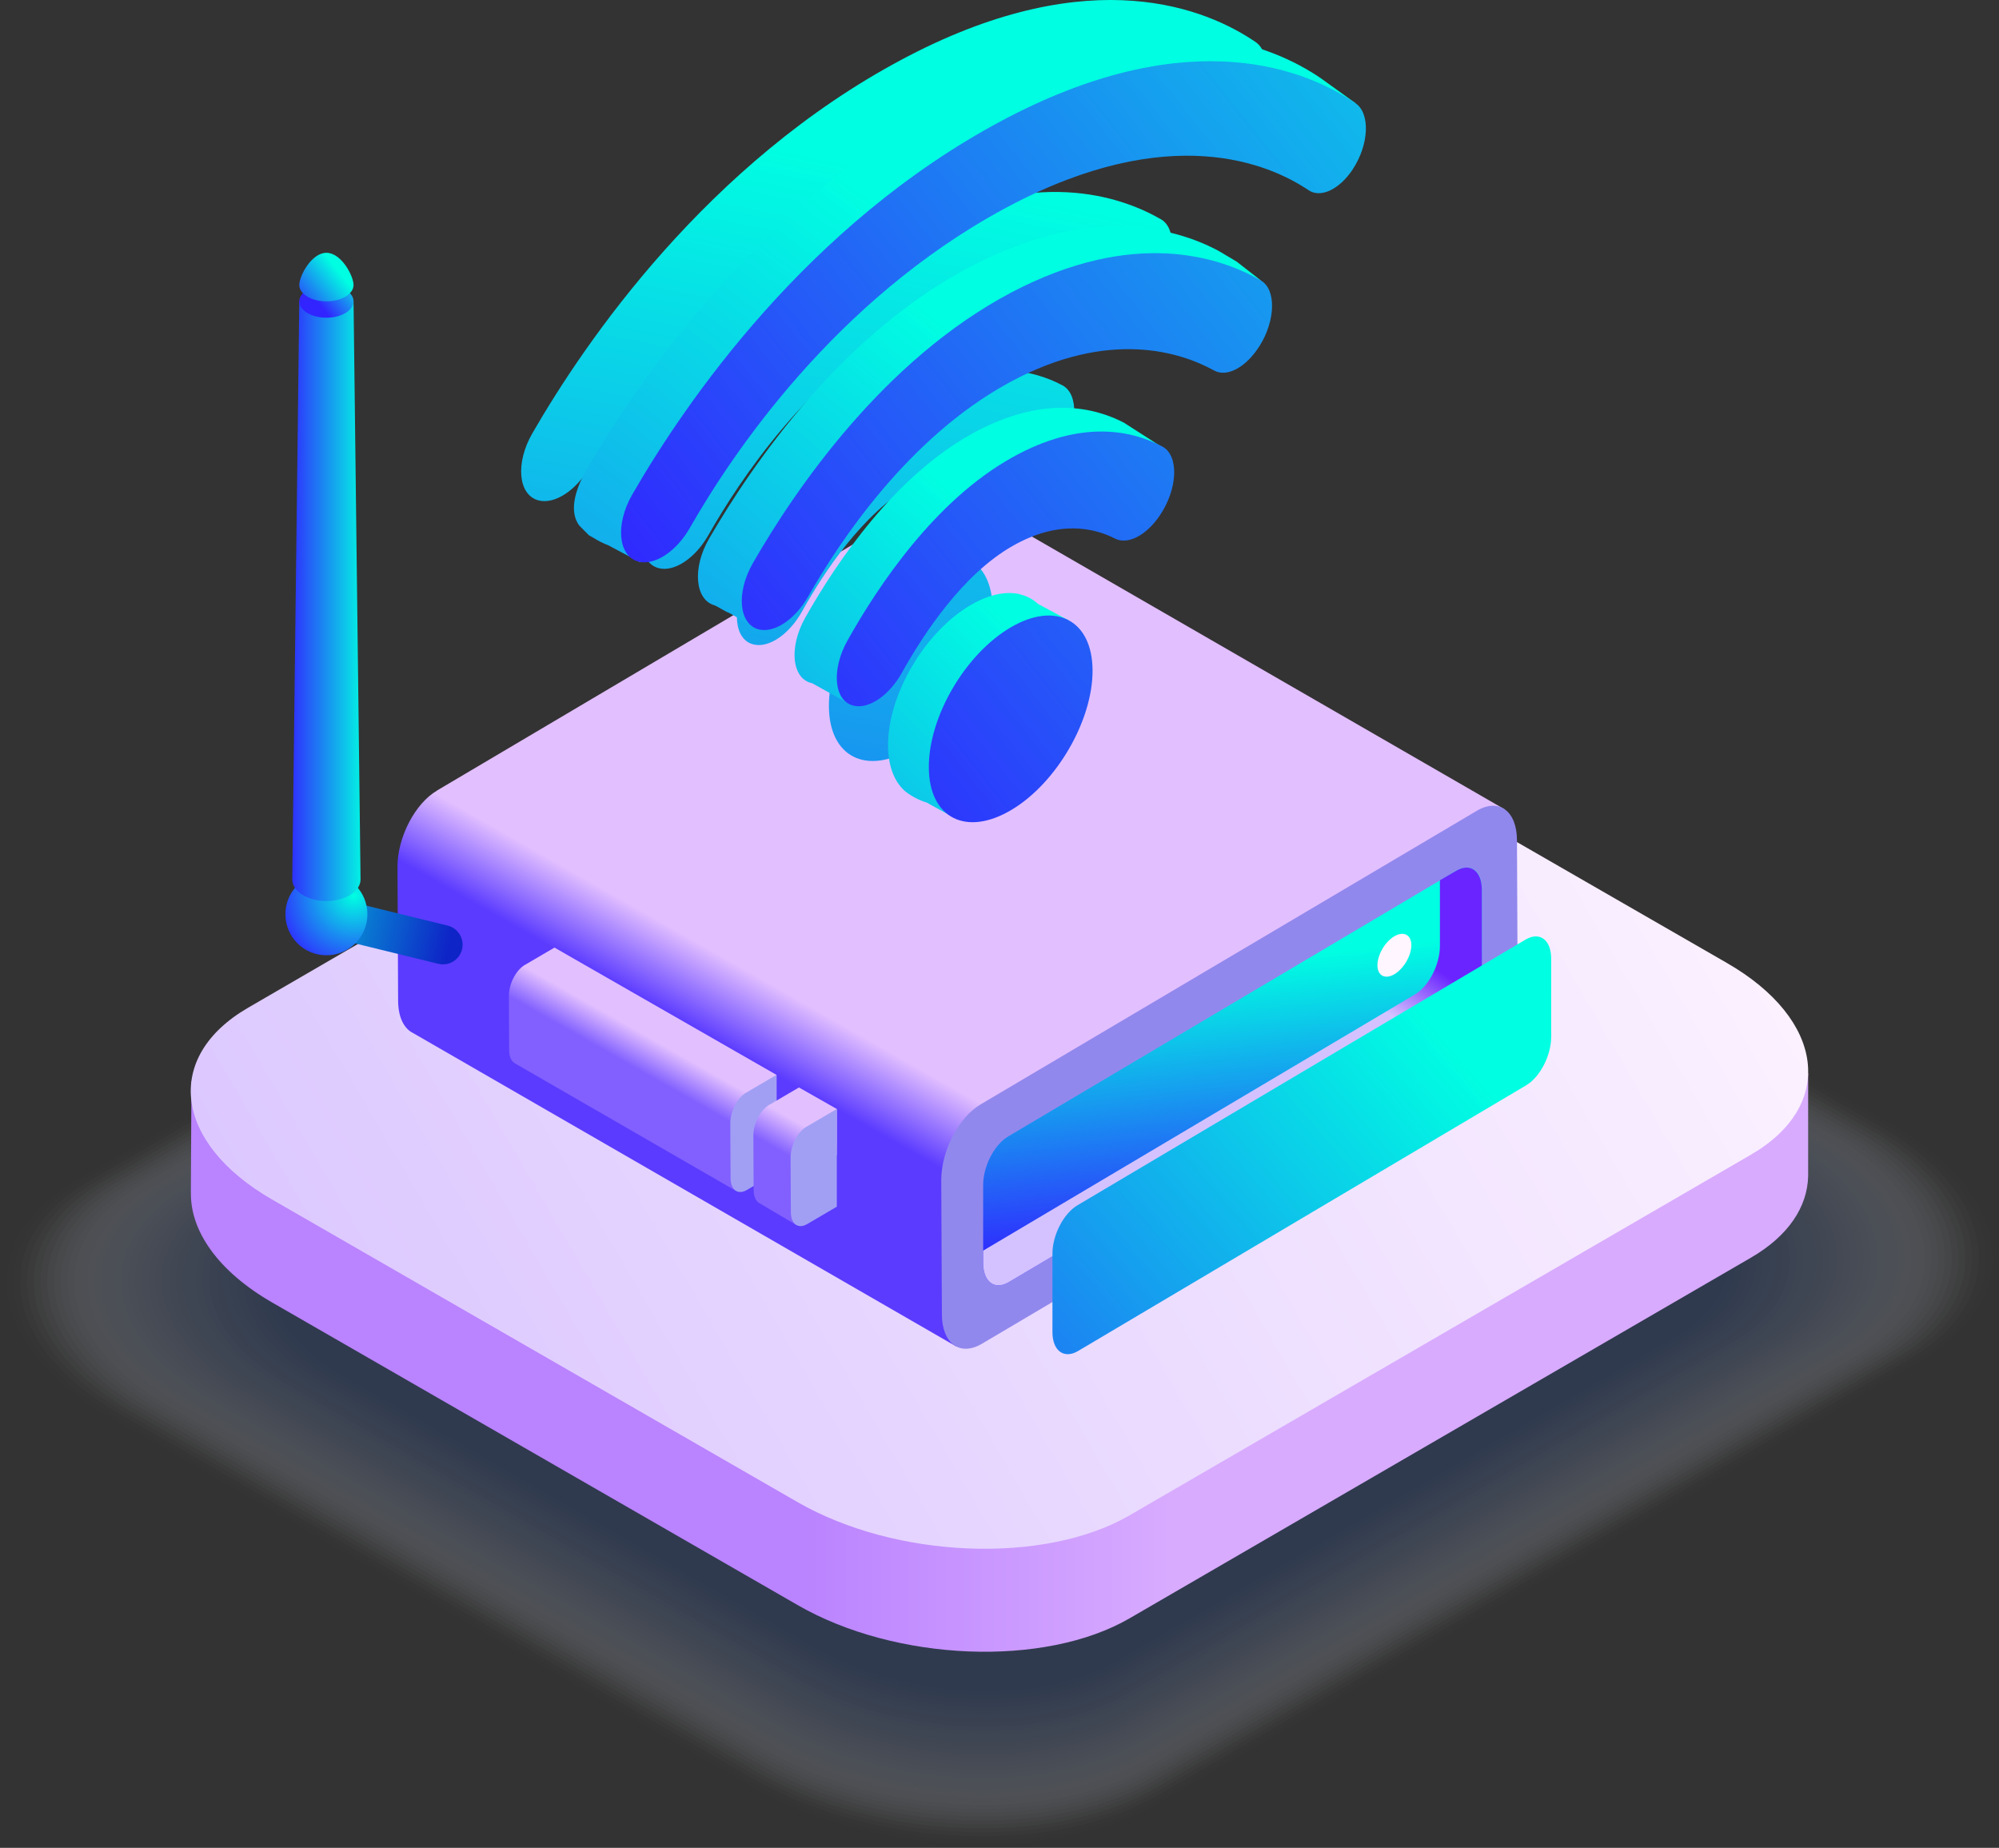 <svg width="370" height="342" viewBox="0 0 370 342" fill="none" xmlns="http://www.w3.org/2000/svg">
<rect x="0" y="0" width="370" height="342" fill="#333333" stroke="none"/>
<g clip-path="url(#clip0_7_2639)">
<g opacity="0.2">
<g style="mix-blend-mode:multiply" opacity="0.02">
<path d="M214.566 333.676L355.738 251.733C375.046 240.52 372.593 221.008 350.247 208.14L230.875 139.409C208.529 126.541 174.755 125.205 155.446 136.405L14.275 218.348C-5.034 229.561 -2.58 249.073 19.766 261.941L139.138 330.672C161.484 343.54 195.258 344.877 214.566 333.676Z" fill="#FAFBFD"/>
</g>
<g style="mix-blend-mode:multiply" opacity="0.05">
<path d="M214.363 333.001L354.569 251.619C373.75 240.482 371.309 221.097 349.115 208.318L230.557 140.058C208.363 127.279 174.818 125.943 155.637 137.08L15.431 218.462C-3.75 229.599 -1.309 248.984 20.885 261.763L139.443 330.023C161.637 342.802 195.182 344.138 214.363 333.001Z" fill="#F4F7FC"/>
</g>
<g style="mix-blend-mode:multiply" opacity="0.07">
<path d="M214.16 332.327L353.412 251.504C372.466 240.444 370.038 221.199 347.997 208.497L230.252 140.695C208.211 128.005 174.895 126.681 155.84 137.742L16.588 218.577C-2.466 229.638 -0.038 248.882 22.003 261.572L139.748 329.374C161.789 342.064 195.105 343.387 214.16 332.327Z" fill="#EFF2FA"/>
</g>
<g style="mix-blend-mode:multiply" opacity="0.1">
<path d="M213.956 331.665L352.242 251.403C371.157 240.418 368.754 221.301 346.865 208.7L229.934 141.369C208.046 128.769 174.958 127.445 156.044 138.429L17.758 218.692C-1.157 229.676 1.246 248.793 23.134 261.394L140.066 328.725C161.954 341.325 195.042 342.649 213.956 331.665Z" fill="#E9EEF8"/>
</g>
<g style="mix-blend-mode:multiply" opacity="0.12">
<path d="M213.766 330.99L351.098 251.275C369.886 240.367 367.496 221.377 345.76 208.866L229.642 142.006C207.906 129.494 175.047 128.183 156.26 139.091L18.914 218.806C0.127 229.714 2.517 248.704 24.253 261.216L140.371 328.076C162.107 340.587 194.966 341.898 213.753 330.99H213.766Z" fill="#E4EAF7"/>
</g>
<g style="mix-blend-mode:multiply" opacity="0.15">
<path d="M213.562 330.316L349.929 251.161C368.589 240.329 366.212 221.479 344.628 209.044L229.324 142.655C207.741 130.22 175.111 128.934 156.45 139.753L20.071 218.921C1.411 229.752 3.788 248.602 25.372 261.038L140.676 327.427C162.26 339.862 194.889 341.147 213.55 330.328L213.562 330.316Z" fill="#DEE6F5"/>
</g>
<g style="mix-blend-mode:multiply" opacity="0.17">
<path d="M213.359 329.654L348.772 251.059C367.292 240.304 364.941 221.581 343.51 209.247L229.006 143.317C207.575 130.971 175.174 129.685 156.654 140.44L21.241 219.023C2.72 229.778 5.072 248.5 26.503 260.847L141.006 326.777C162.437 339.123 194.839 340.409 213.359 329.654Z" fill="#D9E2F3"/>
</g>
<g style="mix-blend-mode:multiply" opacity="0.2">
<path d="M213.155 328.979L347.603 250.944C365.996 240.266 363.657 221.683 342.378 209.426L228.689 143.966C207.41 131.709 175.238 130.436 156.845 141.115L22.397 219.137C4.004 229.816 6.343 248.399 27.622 260.656L141.311 326.116C162.59 338.373 194.762 339.645 213.155 328.967V328.979Z" fill="#D3DDF2"/>
</g>
<g style="mix-blend-mode:multiply" opacity="0.22">
<path d="M212.952 328.305L346.446 250.83C364.712 240.227 362.386 221.772 341.26 209.604L228.384 144.615C207.257 132.447 175.314 131.174 157.048 141.777L23.554 219.252C5.288 229.854 7.614 248.31 28.74 260.477L141.616 325.466C162.743 337.634 194.686 338.907 212.952 328.305Z" fill="#CED9F0"/>
</g>
<g style="mix-blend-mode:multiply" opacity="0.24">
<path d="M212.749 327.643L345.277 250.715C363.403 240.189 361.102 221.861 340.116 209.782L228.053 145.264C207.08 133.185 175.365 131.925 157.239 142.451L24.724 219.366C6.597 229.892 8.898 248.22 29.884 260.299L141.947 324.817C162.921 336.896 194.635 338.156 212.761 327.63L212.749 327.643Z" fill="#C8D5EE"/>
</g>
<g style="mix-blend-mode:multiply" opacity="0.27">
<path d="M212.558 326.968L344.133 250.601C362.132 240.151 359.844 221.963 339.01 209.973L227.761 145.913C206.94 133.923 175.454 132.663 157.455 143.113L25.88 219.481C7.881 229.93 10.169 248.119 31.003 260.108L142.252 324.168C163.073 336.158 194.559 337.418 212.558 326.968Z" fill="#C3D1EC"/>
</g>
<g style="mix-blend-mode:multiply" opacity="0.29">
<path d="M212.355 326.294L342.963 250.486C360.835 240.113 358.56 222.052 337.879 210.151L227.443 146.562C206.762 134.662 175.517 133.414 157.658 143.788L27.037 219.595C9.165 229.969 11.44 248.03 32.121 259.93L142.557 323.519C163.238 335.42 194.483 336.667 212.342 326.294H212.355Z" fill="#BDCDEB"/>
</g>
<g style="mix-blend-mode:multiply" opacity="0.32">
<path d="M212.151 325.619L341.794 250.372C359.526 240.075 357.276 222.154 336.747 210.329L227.125 147.212C206.596 135.4 175.581 134.165 157.849 144.462L28.206 219.71C10.474 230.007 12.724 247.928 33.253 259.752L142.875 322.87C163.404 334.681 194.419 335.916 212.151 325.619Z" fill="#B8C8E9"/>
</g>
<g style="mix-blend-mode:multiply" opacity="0.34">
<path d="M211.948 324.957L340.637 250.257C358.242 240.036 356.005 222.243 335.629 210.52L226.807 147.861C206.431 136.125 175.645 134.904 158.039 145.124L29.363 219.824C11.758 230.045 13.995 247.839 34.371 259.561L143.193 322.221C163.569 333.956 194.356 335.178 211.961 324.957H211.948Z" fill="#B2C4E7"/>
</g>
<g style="mix-blend-mode:multiply" opacity="0.37">
<path d="M211.745 324.283L339.468 250.142C356.946 239.998 354.721 222.345 334.497 210.699L226.49 148.51C206.266 136.864 175.708 135.655 158.243 145.799L30.52 219.939C13.042 230.083 15.266 247.737 35.49 259.383L143.498 321.572C163.721 333.218 194.279 334.427 211.745 324.283Z" fill="#ADC0E6"/>
</g>
<g style="mix-blend-mode:multiply" opacity="0.39">
<path d="M211.554 323.608L338.323 250.028C355.662 239.96 353.463 222.434 333.391 210.877L226.197 149.159C206.126 137.602 175.797 136.393 158.459 146.461L31.689 220.054C14.351 230.121 16.55 247.648 36.621 259.205L143.815 320.923C163.887 332.479 194.216 333.689 211.554 323.621V323.608Z" fill="#A7BCE4"/>
</g>
<g style="mix-blend-mode:multiply" opacity="0.41">
<path d="M211.35 322.946L337.154 249.926C354.365 239.935 352.179 222.535 332.26 211.068L225.879 149.821C205.961 138.353 175.861 137.156 158.65 147.148L32.846 220.168C15.635 230.16 17.821 247.559 37.74 259.026L144.121 320.273C164.039 331.741 194.139 332.938 211.35 322.946Z" fill="#A2B8E2"/>
</g>
<g style="mix-blend-mode:multiply" opacity="0.44">
<path d="M211.147 322.272L335.997 249.812C353.081 239.896 350.908 222.637 331.142 211.259L225.574 150.47C205.808 139.091 175.937 137.907 158.866 147.822L34.015 220.283C16.931 230.198 19.105 247.457 38.871 258.836L144.438 319.624C164.204 331.003 194.076 332.187 211.147 322.272Z" fill="#9CB3E1"/>
</g>
<g style="mix-blend-mode:multiply" opacity="0.46">
<path d="M210.944 321.597L334.828 249.684C351.772 239.845 349.624 222.714 330.01 211.424L225.257 151.106C205.643 139.817 176.013 138.633 159.056 148.472L35.172 220.384C18.228 230.223 20.376 247.355 39.99 258.645L144.743 318.962C164.357 330.252 193.987 331.436 210.944 321.597Z" fill="#97AFDF"/>
</g>
<g style="mix-blend-mode:multiply" opacity="0.49">
<path d="M210.74 320.922L333.671 249.57C350.488 239.807 348.353 222.815 328.892 211.602L224.952 151.755C205.491 140.555 176.089 139.384 159.26 149.146L36.329 220.499C19.512 230.261 21.647 247.253 41.108 258.466L145.048 318.313C164.509 329.514 193.911 330.685 210.74 320.922Z" fill="#91ABDD"/>
</g>
<g style="mix-blend-mode:multiply" opacity="0.51">
<path d="M210.537 320.261L332.502 249.468C349.192 239.782 347.069 222.917 327.76 211.806L224.634 152.43C205.325 141.318 176.153 140.147 159.463 149.833L37.498 220.614C20.808 230.299 22.931 247.164 42.24 258.276L145.366 317.664C164.675 328.776 193.847 329.947 210.537 320.261Z" fill="#8CA7DC"/>
</g>
<g style="mix-blend-mode:multiply" opacity="0.54">
<path d="M210.346 319.586L331.358 249.353C347.908 239.744 345.81 223.019 326.655 211.984L224.329 153.066C205.173 142.031 176.229 140.886 159.666 150.495L38.655 220.728C22.105 230.338 24.202 247.075 43.358 258.097L145.684 317.015C164.84 328.05 193.784 329.196 210.346 319.586Z" fill="#86A3DA"/>
</g>
<g style="mix-blend-mode:multiply" opacity="0.56">
<path d="M210.143 318.911L330.188 249.239C346.611 239.705 344.527 223.108 325.523 212.162L224.011 153.715C205.008 142.769 176.293 141.637 159.87 151.17L39.812 220.843C23.389 230.376 25.473 246.973 44.477 257.919L145.989 316.366C164.992 327.312 193.707 328.445 210.13 318.911H210.143Z" fill="#819FD8"/>
</g>
<g style="mix-blend-mode:multiply" opacity="0.59">
<path d="M209.94 318.25L329.032 249.124C345.327 239.667 343.256 223.197 324.405 212.353L223.706 154.377C204.855 143.52 176.369 142.388 160.073 151.844L40.981 220.97C24.685 230.427 26.757 246.897 45.608 257.741L146.307 315.717C165.158 326.574 193.644 327.707 209.94 318.25Z" fill="#7B9AD7"/>
</g>
<g style="mix-blend-mode:multiply" opacity="0.61">
<path d="M209.736 317.575L327.862 249.01C344.018 239.629 341.972 223.299 323.273 212.531L223.388 155.014C204.69 144.246 176.433 143.126 160.264 152.506L42.138 221.072C25.982 230.452 28.028 246.782 46.727 257.55L146.612 315.068C165.31 325.835 193.567 326.956 209.736 317.575Z" fill="#7696D5"/>
</g>
<g style="mix-blend-mode:multiply" opacity="0.63">
<path d="M209.533 316.901L326.705 248.895C342.734 239.591 340.7 223.388 322.142 212.71L223.07 155.663C204.525 144.984 176.496 143.864 160.467 153.168L43.295 221.174C27.266 230.478 29.299 246.68 47.858 257.359L146.93 314.406C165.475 325.085 193.504 326.205 209.533 316.901Z" fill="#7092D3"/>
</g>
<g style="mix-blend-mode:multiply" opacity="0.66">
<path d="M209.342 316.239L325.549 248.793C341.45 239.566 339.429 223.503 321.023 212.9L222.765 156.325C204.372 145.735 176.572 144.628 160.671 153.855L44.464 221.301C28.562 230.529 30.583 246.591 48.989 257.194L147.247 313.769C165.641 324.359 193.44 325.466 209.342 316.239Z" fill="#6B8ED2"/>
</g>
<g style="mix-blend-mode:multiply" opacity="0.68">
<path d="M209.139 315.564L324.379 248.666C340.141 239.515 338.146 223.579 319.892 213.079L222.447 156.974C204.207 146.473 176.636 145.379 160.861 154.53L45.621 221.428C29.859 230.579 31.855 246.515 50.108 257.015L147.553 313.12C165.793 323.621 193.364 324.715 209.139 315.564Z" fill="#658AD0"/>
</g>
<g style="mix-blend-mode:multiply" opacity="0.71">
<path d="M208.935 314.89L323.223 248.551C338.857 239.476 336.874 223.668 318.774 213.257L222.142 157.61C204.054 147.199 176.712 146.104 161.077 155.179L46.79 221.517C31.155 230.592 33.138 246.4 51.239 256.812L147.87 312.458C165.959 322.87 193.301 323.965 208.935 314.89Z" fill="#6085CE"/>
</g>
<g style="mix-blend-mode:multiply" opacity="0.73">
<path d="M208.732 314.215L322.053 248.437C337.561 239.438 335.591 223.77 317.642 213.435L221.812 158.259C203.876 147.924 176.763 146.855 161.255 155.854L47.934 221.632C32.426 230.63 34.397 246.299 52.345 256.634L148.175 311.809C166.111 322.144 193.224 323.214 208.732 314.215Z" fill="#5A81CD"/>
</g>
<g style="mix-blend-mode:multiply" opacity="0.76">
<path d="M208.529 313.553L320.896 248.335C336.264 239.413 334.307 223.872 316.524 213.639L221.507 158.934C203.724 148.688 176.839 147.619 161.459 156.541L49.091 221.759C33.723 230.681 35.681 246.222 53.464 256.455L148.481 311.16C166.264 321.406 193.148 322.475 208.529 313.553Z" fill="#557DCB"/>
</g>
<g style="mix-blend-mode:multiply" opacity="0.78">
<path d="M208.325 312.879L319.727 248.221C334.968 239.375 333.023 223.974 315.392 213.817L221.189 159.583C203.559 149.426 176.903 148.37 161.662 157.216L50.26 221.874C35.02 230.72 36.964 246.12 54.595 256.277L148.798 310.524C166.429 320.681 193.084 321.737 208.325 312.891V312.879Z" fill="#4F79C9"/>
</g>
<g style="mix-blend-mode:multiply" opacity="0.8">
<path d="M208.135 312.204L318.583 248.093C333.697 239.324 331.765 224.05 314.286 213.982L220.897 160.207C203.419 150.139 176.992 149.095 161.878 157.865L51.43 221.975C36.316 230.745 38.248 246.019 55.726 256.086L149.116 309.862C166.594 319.93 193.021 320.973 208.135 312.204Z" fill="#4A75C7"/>
</g>
<g style="mix-blend-mode:multiply" opacity="0.83">
<path d="M207.931 311.542L317.413 247.991C332.387 239.298 330.481 224.165 313.155 214.173L220.579 160.869C203.253 150.89 177.055 149.846 162.069 158.539L52.587 222.09C37.613 230.783 39.519 245.917 56.845 255.895L149.421 309.2C166.747 319.179 192.945 320.222 207.918 311.529L207.931 311.542Z" fill="#4470C6"/>
</g>
<g style="mix-blend-mode:multiply" opacity="0.85">
<path d="M207.728 310.867L316.257 247.877C331.103 239.26 329.21 224.254 312.037 214.364L220.274 161.53C203.088 151.641 177.132 150.61 162.285 159.227L53.756 222.217C38.909 230.834 40.803 245.84 57.976 255.73L149.739 308.564C166.912 318.453 192.881 319.484 207.728 310.867Z" fill="#3F6CC4"/>
</g>
<g style="mix-blend-mode:multiply" opacity="0.88">
<path d="M207.524 310.193L315.087 247.762C329.807 239.222 327.926 224.343 310.905 214.542L219.956 162.167C202.923 152.366 177.195 151.335 162.476 159.876L54.913 222.306C40.193 230.847 42.074 245.726 59.095 255.526L150.044 307.902C167.077 317.702 192.805 318.733 207.524 310.193Z" fill="#3968C2"/>
</g>
<g style="mix-blend-mode:multiply" opacity="0.9">
<path d="M207.321 309.531L313.93 247.66C328.51 239.196 326.655 224.457 309.787 214.733L219.638 162.829C202.758 153.117 177.259 152.099 162.679 160.563L56.069 222.434C41.49 230.898 43.345 245.637 60.213 255.361L150.362 307.265C167.242 316.977 192.741 317.995 207.321 309.531Z" fill="#3464C1"/>
</g>
<g style="mix-blend-mode:multiply" opacity="0.93">
<path d="M207.13 308.856L312.774 247.533C327.226 239.145 325.383 224.534 308.668 214.911L219.333 163.478C202.605 153.843 177.335 152.837 162.882 161.238L57.239 222.561C42.786 230.949 44.629 245.56 61.345 255.183L150.68 306.616C167.408 316.251 192.678 317.257 207.13 308.856Z" fill="#2E60BF"/>
</g>
<g style="mix-blend-mode:multiply" opacity="0.95">
<path d="M206.927 308.182L311.617 247.419C325.943 239.107 324.112 224.636 307.549 215.09L219.028 164.127C202.453 154.581 177.411 153.588 163.086 161.899L58.396 222.663C44.07 230.974 45.9 245.446 62.463 254.992L150.985 305.954C167.56 315.5 192.601 316.493 206.927 308.182Z" fill="#295BBD"/>
</g>
<g style="mix-blend-mode:multiply" opacity="0.98">
<path d="M206.724 307.507L310.448 247.304C324.633 239.069 322.828 224.725 306.418 215.268L218.71 164.763C202.287 155.306 177.475 154.326 163.289 162.561L59.565 222.765C45.379 231 47.184 245.344 63.594 254.801L151.302 305.305C167.725 314.762 192.538 315.742 206.724 307.507Z" fill="#2357BC"/>
</g>
<g style="mix-blend-mode:multiply">
<path d="M206.52 306.845L309.291 247.202C323.35 239.044 321.557 224.827 305.3 215.472L218.405 165.438C202.135 156.07 177.551 155.09 163.493 163.249L60.722 222.892C46.663 231.051 48.455 245.268 64.713 254.623L151.607 304.656C167.878 314.024 192.462 315.004 206.52 306.845Z" fill="#1E53BA"/>
</g>
</g>
<path d="M35.325 220.677L35.439 200.109L55.498 200.007L160.912 138.824C176.649 129.698 204.156 130.78 222.358 141.267L319.6 197.258C320.401 197.716 321.151 198.187 321.888 198.671L334.675 198.607V217.661C334.548 223.325 331.078 228.708 324.087 232.769L209.088 299.514C193.351 308.64 165.844 307.558 147.642 297.07L50.4 241.08C40.282 235.251 35.185 227.754 35.337 220.677H35.325Z" fill="url(#paint0_linear_7_2639)"/>
<path d="M209.075 280.46L324.074 213.715C339.811 204.589 337.802 188.679 319.6 178.204L222.358 122.214C204.156 111.739 176.649 110.644 160.912 119.77L45.913 186.515C30.177 195.641 32.185 211.551 50.388 222.026L147.629 278.017C165.831 288.492 193.339 289.586 209.075 280.46Z" fill="url(#paint1_linear_7_2639)"/>
<path d="M80.869 146.32L172.772 91.947C174.539 90.928 176.153 90.814 177.424 91.476C177.424 91.476 177.462 91.501 177.488 91.514L278.504 149.795L176.992 249.2L76.484 191.212C74.781 190.397 73.687 188.272 73.687 185.153L73.573 160.372C73.573 154.963 76.84 148.675 80.882 146.333L80.869 146.32Z" fill="url(#paint2_linear_7_2639)"/>
<path d="M181.682 248.742L273.585 194.368C277.627 192.026 280.907 185.739 280.894 180.329L280.78 155.548C280.78 150.139 277.487 147.67 273.432 150.012L181.53 204.385C177.488 206.727 174.208 213.015 174.221 218.424L174.335 243.206C174.335 248.615 177.627 251.084 181.682 248.742Z" fill="#9188ED"/>
<path d="M186.678 237.325L269.606 188.157C272.199 186.655 274.284 182.633 274.284 179.171V164.674C274.284 161.212 272.174 159.634 269.581 161.136L186.652 210.304C184.059 211.806 181.975 215.828 181.975 219.29V233.787C181.975 237.249 184.085 238.827 186.678 237.325Z" fill="url(#paint3_linear_7_2639)"/>
<path d="M261.84 184.084C264.433 182.582 266.517 178.56 266.517 175.098V162.918L269.581 161.136C272.174 159.634 274.271 161.225 274.284 164.674V179.171C274.284 182.633 272.199 186.655 269.606 188.157L186.678 237.325C184.085 238.827 181.987 237.236 181.975 233.787V231.47L261.84 184.084Z" fill="url(#paint4_linear_7_2639)"/>
<path d="M85.522 175.709C85.992 173.762 84.81 171.789 82.852 171.305L67.586 167.563C65.641 167.08 63.671 168.276 63.188 170.236C62.718 172.184 63.9 174.156 65.857 174.64L81.123 178.382C83.068 178.866 85.038 177.669 85.522 175.709Z" fill="url(#paint5_linear_7_2639)"/>
<path d="M52.828 169.205C52.828 173.405 56.222 176.804 60.417 176.804C64.612 176.804 68.005 173.405 68.005 169.205C68.005 165.005 64.612 161.607 60.417 161.607C56.222 161.607 52.828 165.005 52.828 169.205Z" fill="url(#paint6_radial_7_2639)"/>
<path d="M55.396 55.774H65.438L66.734 162.778C66.734 164.98 63.9 166.762 60.417 166.762C56.934 166.762 54.099 164.98 54.099 162.778L55.396 55.774Z" fill="url(#paint7_linear_7_2639)"/>
<path d="M55.396 55.774C55.396 57.454 57.646 58.803 60.417 58.803C63.188 58.803 65.438 57.441 65.438 55.774C65.438 54.106 63.188 52.745 60.417 52.745C57.646 52.745 55.396 54.106 55.396 55.774Z" fill="url(#paint8_linear_7_2639)"/>
<path d="M55.396 52.745C55.396 54.425 57.646 55.774 60.417 55.774C63.188 55.774 65.438 54.412 65.438 52.745C65.438 51.077 63.188 46.788 60.417 46.788C57.646 46.788 55.396 51.077 55.396 52.745Z" fill="url(#paint9_linear_7_2639)"/>
<path style="mix-blend-mode:lighten" d="M199.504 250.066L282.432 200.898C285.025 199.396 287.11 195.374 287.11 191.912V177.415C287.11 173.953 285 172.375 282.407 173.876L199.478 223.044C196.885 224.546 194.8 228.568 194.8 232.03V246.528C194.8 249.99 196.911 251.568 199.504 250.066Z" fill="url(#paint10_linear_7_2639)"/>
<g style="mix-blend-mode:overlay">
<path d="M231.917 19.97C229.464 23.712 225.968 25.392 223.719 23.878C216.397 18.952 198.029 11.048 168.196 26.869C167.891 27.034 167.586 27.2 167.268 27.365C136.023 44.319 117.007 72.664 109.203 86.359C106.699 90.75 102.656 93.41 99.656 92.609C95.907 91.603 95.36 85.71 98.525 80.212C108.338 63.181 130.939 30.152 167.052 10.946C167.408 10.755 167.764 10.564 168.119 10.386C202.3 -7.37 223.553 1.731 232.413 7.789C235.146 9.66 234.917 15.375 231.917 19.957V19.97Z" fill="url(#paint11_linear_7_2639)"/>
<path d="M214.566 52.808C212.126 56.652 208.605 58.561 206.241 57.25C200.114 53.877 186.907 49.486 168.602 59.312C168.386 59.427 168.17 59.541 167.954 59.669C149.675 69.762 137.079 88.548 131.104 99.061C128.664 103.351 124.774 105.922 121.889 105.145C118.253 104.165 117.732 98.336 120.846 92.914C128.803 79.066 145.137 55.239 168.691 42.804C191.381 30.878 207.283 36.211 214.872 40.577C217.757 42.231 217.617 47.997 214.617 52.745L214.579 52.808H214.566Z" fill="url(#paint12_linear_7_2639)"/>
<path d="M139.633 119.299H139.595C135.884 118.548 135.286 112.719 138.375 107.208C144.26 96.694 154.734 81.255 168.755 73.389C181.682 66.134 191.165 68.4 196.644 71.315C199.758 72.969 199.529 79.168 196.148 84.119L196.122 84.157C193.631 87.81 190.212 89.541 187.898 88.357C184.11 86.41 177.5 84.819 168.857 89.757C159.705 95.001 152.497 105.897 148.442 113.177C146.142 117.314 142.443 119.872 139.659 119.312L139.633 119.299Z" fill="url(#paint13_linear_7_2639)"/>
<path d="M183.729 112.744C183.767 121.972 177.132 133.491 168.819 138.506C160.416 143.584 153.476 140.135 153.425 130.729C153.362 121.31 160.213 109.651 168.641 104.751C176.966 99.902 183.691 103.504 183.729 112.744Z" fill="url(#paint14_linear_7_2639)"/>
</g>
<path d="M188.763 109.982L188.712 109.957C186.208 109.409 183.131 109.982 179.801 111.904C171.246 116.817 164.306 128.539 164.37 138.034C164.395 141.675 165.463 144.424 167.23 146.168L167.255 146.193C168.17 147.084 170.23 148.204 171.488 148.522L176.763 151.424L197.915 114.882L192.118 111.764C191.178 110.898 190.059 110.3 188.775 110.008L188.763 109.982Z" fill="url(#paint15_linear_7_2639)"/>
<path d="M208.185 78.315C202.631 75.362 192.995 73.033 179.89 80.288C165.666 88.166 155.052 103.682 149.078 114.259C145.938 119.808 146.561 125.676 150.324 126.452L152.281 127.534L157.493 130.449L189.945 93.576C193.923 93.283 197.101 94.314 199.326 95.447C201.677 96.656 205.147 94.925 207.677 91.259L207.702 91.221C208.618 89.897 209.291 88.472 207.041 85.303L216.041 83.368L208.198 78.34L208.185 78.315Z" fill="url(#paint16_linear_7_2639)"/>
<path d="M225.447 46.38C217.338 42.053 201.69 37.942 179.801 49.27C155.904 61.692 139.341 85.748 131.257 99.672C128.092 105.12 128.625 111.064 132.324 112.057C132.591 112.133 134.574 113.368 134.854 113.38L140.371 116.461L165.933 81.612L201.296 60.127C208.808 60.063 214.465 62.278 217.922 64.187C220.325 65.511 223.909 63.614 226.375 59.745L226.413 59.681C226.452 59.618 226.49 59.541 226.541 59.465L228.803 59.414L233.366 51.904L228.892 48.417L225.46 46.38H225.447Z" fill="url(#paint17_linear_7_2639)"/>
<path d="M250.921 19.117L244.463 14.472C235.464 8.324 213.905 -0.942 179.216 16.801C178.86 16.979 178.492 17.17 178.136 17.361C141.477 36.555 118.545 69.762 108.593 86.894C106.114 91.157 105.466 94.963 107.232 97.28L109.012 99.074L110.029 99.647C110.41 99.953 112.037 100.742 112.533 100.894L118.507 104.064L129.058 89.516L172.518 39.469L196.86 26.36C216.88 20.861 229.756 26.703 235.629 30.649C237.904 32.189 241.451 30.509 243.942 26.741C245.163 24.896 245.912 22.872 246.218 20.988L250.895 19.13L250.921 19.117Z" fill="url(#paint18_linear_7_2639)"/>
<path d="M250.412 31.298C247.959 35.04 244.463 36.72 242.214 35.206C234.892 30.28 216.524 22.376 186.691 38.197C186.386 38.362 186.08 38.528 185.763 38.693C154.518 55.647 135.502 83.992 127.698 97.687C125.193 102.078 121.151 104.738 118.151 103.936C114.402 102.931 113.855 97.038 117.02 91.539C126.833 74.509 149.434 41.48 185.547 22.274C185.903 22.083 186.258 21.892 186.614 21.714C220.795 3.958 242.048 13.059 250.908 19.117C253.641 20.988 253.412 26.703 250.412 31.285V31.298Z" fill="url(#paint19_linear_7_2639)"/>
<path d="M233.061 64.136C230.621 67.98 227.1 69.889 224.736 68.578C218.609 65.205 205.402 60.814 187.097 70.64C186.881 70.755 186.665 70.869 186.449 70.996C168.17 81.09 155.573 99.876 149.599 110.389C147.159 114.679 143.269 117.25 140.383 116.473C136.748 115.493 136.227 109.664 139.341 104.242C147.298 90.394 163.632 66.567 187.186 54.132C209.876 42.206 225.778 47.539 233.366 51.904C236.252 53.559 236.112 59.325 233.112 64.072L233.074 64.136H233.061Z" fill="url(#paint20_linear_7_2639)"/>
<path d="M158.128 130.627H158.09C154.379 129.876 153.781 124.047 156.87 118.535C162.755 108.022 173.229 92.583 187.25 84.717C200.177 77.462 209.66 79.728 215.138 82.643C218.253 84.297 218.024 90.496 214.643 95.447L214.617 95.485C212.126 99.138 208.707 100.869 206.393 99.685C202.605 97.738 195.995 96.134 187.352 101.085C178.199 106.329 170.992 117.224 166.937 124.505C164.637 128.641 160.938 131.2 158.154 130.64L158.128 130.627Z" fill="url(#paint21_linear_7_2639)"/>
<path d="M202.224 124.072C202.262 133.3 195.627 144.819 187.313 149.833C178.911 154.912 171.971 151.463 171.92 142.057C171.857 132.638 178.708 120.979 187.136 116.079C195.461 111.23 202.186 114.832 202.224 124.072Z" fill="url(#paint22_linear_7_2639)"/>
<path d="M261.23 174.933C261.23 176.842 259.857 179.235 258.141 180.279C256.399 181.335 254.963 180.61 254.95 178.662C254.95 176.702 256.361 174.284 258.103 173.278C259.831 172.273 261.23 173.024 261.23 174.933Z" fill="url(#paint23_linear_7_2639)"/>
<path d="M97.178 178.573L102.631 175.378L143.726 198.938V207.415L136.29 220.448L95.385 196.85C94.699 196.52 94.254 195.654 94.242 194.381L94.191 184.288C94.191 182.086 95.513 179.528 97.165 178.573H97.178Z" fill="url(#paint24_linear_7_2639)"/>
<path d="M138.146 202.209L143.726 198.938V217.024L138.21 220.257C136.557 221.212 135.223 220.206 135.223 218.004L135.172 207.911C135.172 205.709 136.494 203.151 138.146 202.196V202.209Z" fill="#A19FF4"/>
<path d="M142.43 204.462L147.883 201.267L154.887 205.251V213.728L147.451 226.761L140.638 222.726C139.951 222.395 139.506 221.53 139.494 220.257L139.443 210.164C139.443 207.962 140.765 205.404 142.417 204.449L142.43 204.462Z" fill="url(#paint25_linear_7_2639)"/>
<path d="M149.307 208.522L154.887 205.251V223.337L149.37 226.57C147.718 227.525 146.383 226.519 146.383 224.317L146.332 214.224C146.332 212.022 147.654 209.464 149.307 208.509V208.522Z" fill="#A19FF4"/>
</g>
<defs>
<linearGradient id="paint0_linear_7_2639" x1="148.557" y1="219.163" x2="216.982" y2="219.163" gradientUnits="userSpaceOnUse">
<stop stop-color="#BA83FF"/>
<stop offset="1" stop-color="#D8ABFF"/>
</linearGradient>
<linearGradient id="paint1_linear_7_2639" x1="-399.134" y1="541.18" x2="328.091" y2="117.672" gradientUnits="userSpaceOnUse">
<stop stop-color="#9C74FF"/>
<stop offset="1" stop-color="#FFF6FF"/>
</linearGradient>
<linearGradient id="paint2_linear_7_2639" x1="148.366" y1="201.649" x2="155.384" y2="189.298" gradientUnits="userSpaceOnUse">
<stop stop-color="#5B3BFF"/>
<stop offset="1" stop-color="#E2BFFF"/>
</linearGradient>
<linearGradient id="paint3_linear_7_2639" x1="231.193" y1="229.332" x2="225.955" y2="178.027" gradientUnits="userSpaceOnUse">
<stop stop-color="#3124FF"/>
<stop offset="1" stop-color="#00FFE2"/>
</linearGradient>
<linearGradient id="paint4_linear_7_2639" x1="252.243" y1="170.313" x2="245.735" y2="180.182" gradientUnits="userSpaceOnUse">
<stop stop-color="#6A24FF"/>
<stop offset="1" stop-color="#D3C2FF"/>
</linearGradient>
<linearGradient id="paint5_linear_7_2639" x1="43.6" y1="165.692" x2="83.01" y2="174.999" gradientUnits="userSpaceOnUse">
<stop stop-color="#00FFE2"/>
<stop offset="1" stop-color="#0E24C7"/>
</linearGradient>
<radialGradient id="paint6_radial_7_2639" cx="0" cy="0" r="1" gradientUnits="userSpaceOnUse" gradientTransform="translate(65.539 165.781) rotate(180) scale(15.076 15.095)">
<stop stop-color="#00FFE2"/>
<stop offset="1" stop-color="#3124FF"/>
</radialGradient>
<linearGradient id="paint7_linear_7_2639" x1="53.235" y1="111.268" x2="67.777" y2="111.268" gradientUnits="userSpaceOnUse">
<stop stop-color="#3124FF"/>
<stop offset="1" stop-color="#00FFE2"/>
</linearGradient>
<linearGradient id="paint8_linear_7_2639" x1="59.324" y1="56.639" x2="66.182" y2="51.226" gradientUnits="userSpaceOnUse">
<stop stop-color="#3124FF"/>
<stop offset="1" stop-color="#00FFE2"/>
</linearGradient>
<linearGradient id="paint9_linear_7_2639" x1="54.099" y1="56.843" x2="62.663" y2="50.07" gradientUnits="userSpaceOnUse">
<stop stop-color="#3124FF"/>
<stop offset="1" stop-color="#00FFE2"/>
</linearGradient>
<linearGradient id="paint10_linear_7_2639" x1="142.583" y1="297.045" x2="266.542" y2="190.125" gradientUnits="userSpaceOnUse">
<stop stop-color="#3124FF"/>
<stop offset="1" stop-color="#00FFE2"/>
</linearGradient>
<linearGradient id="paint11_linear_7_2639" x1="124.774" y1="254.763" x2="169.172" y2="31.358" gradientUnits="userSpaceOnUse">
<stop stop-color="#3124FF"/>
<stop offset="1" stop-color="#00FFE2"/>
</linearGradient>
<linearGradient id="paint12_linear_7_2639" x1="131.486" y1="256.086" x2="175.883" y2="32.682" gradientUnits="userSpaceOnUse">
<stop stop-color="#3124FF"/>
<stop offset="1" stop-color="#00FFE2"/>
</linearGradient>
<linearGradient id="paint13_linear_7_2639" x1="135.54" y1="256.901" x2="179.938" y2="33.497" gradientUnits="userSpaceOnUse">
<stop stop-color="#3124FF"/>
<stop offset="1" stop-color="#00FFE2"/>
</linearGradient>
<linearGradient id="paint14_linear_7_2639" x1="141.54" y1="258.085" x2="185.938" y2="34.68" gradientUnits="userSpaceOnUse">
<stop stop-color="#3124FF"/>
<stop offset="1" stop-color="#00FFE2"/>
</linearGradient>
<linearGradient id="paint15_linear_7_2639" x1="87.365" y1="222.752" x2="191.188" y2="118.251" gradientUnits="userSpaceOnUse">
<stop stop-color="#3124FF"/>
<stop offset="1" stop-color="#00FFE2"/>
</linearGradient>
<linearGradient id="paint16_linear_7_2639" x1="81.594" y1="207.224" x2="183.022" y2="96.279" gradientUnits="userSpaceOnUse">
<stop stop-color="#3124FF"/>
<stop offset="1" stop-color="#00FFE2"/>
</linearGradient>
<linearGradient id="paint17_linear_7_2639" x1="71.526" y1="213.028" x2="187.46" y2="69.096" gradientUnits="userSpaceOnUse">
<stop stop-color="#3124FF"/>
<stop offset="1" stop-color="#00FFE2"/>
</linearGradient>
<linearGradient id="paint18_linear_7_2639" x1="48.608" y1="231.941" x2="181.477" y2="50.199" gradientUnits="userSpaceOnUse">
<stop stop-color="#3124FF"/>
<stop offset="1" stop-color="#00FFE2"/>
</linearGradient>
<linearGradient id="paint19_linear_7_2639" x1="113.232" y1="108.748" x2="302.325" y2="-40.73" gradientUnits="userSpaceOnUse">
<stop stop-color="#3124FF"/>
<stop offset="1" stop-color="#00FFE2"/>
</linearGradient>
<linearGradient id="paint20_linear_7_2639" x1="126.236" y1="125.192" x2="315.329" y2="-24.286" gradientUnits="userSpaceOnUse">
<stop stop-color="#3124FF"/>
<stop offset="1" stop-color="#00FFE2"/>
</linearGradient>
<linearGradient id="paint21_linear_7_2639" x1="137.943" y1="140.007" x2="327.036" y2="-9.458" gradientUnits="userSpaceOnUse">
<stop stop-color="#3124FF"/>
<stop offset="1" stop-color="#00FFE2"/>
</linearGradient>
<linearGradient id="paint22_linear_7_2639" x1="153.476" y1="159.659" x2="342.569" y2="10.194" gradientUnits="userSpaceOnUse">
<stop stop-color="#3124FF"/>
<stop offset="1" stop-color="#00FFE2"/>
</linearGradient>
<linearGradient id="paint23_linear_7_2639" x1="247.565" y1="201.012" x2="252.151" y2="190.491" gradientUnits="userSpaceOnUse">
<stop stop-color="#9C74FF"/>
<stop offset="1" stop-color="#FFF6FF"/>
</linearGradient>
<linearGradient id="paint24_linear_7_2639" x1="117.452" y1="197.627" x2="120.547" y2="192.17" gradientUnits="userSpaceOnUse">
<stop stop-color="#8160FF"/>
<stop offset="1" stop-color="#E2BFFF"/>
</linearGradient>
<linearGradient id="paint25_linear_7_2639" x1="145.659" y1="213.715" x2="148.728" y2="208.296" gradientUnits="userSpaceOnUse">
<stop stop-color="#8160FF"/>
<stop offset="1" stop-color="#E2BFFF"/>
</linearGradient>
<clipPath id="clip0_7_2639">
<rect width="370" height="342" fill="white"/>
</clipPath>
</defs>
</svg>
